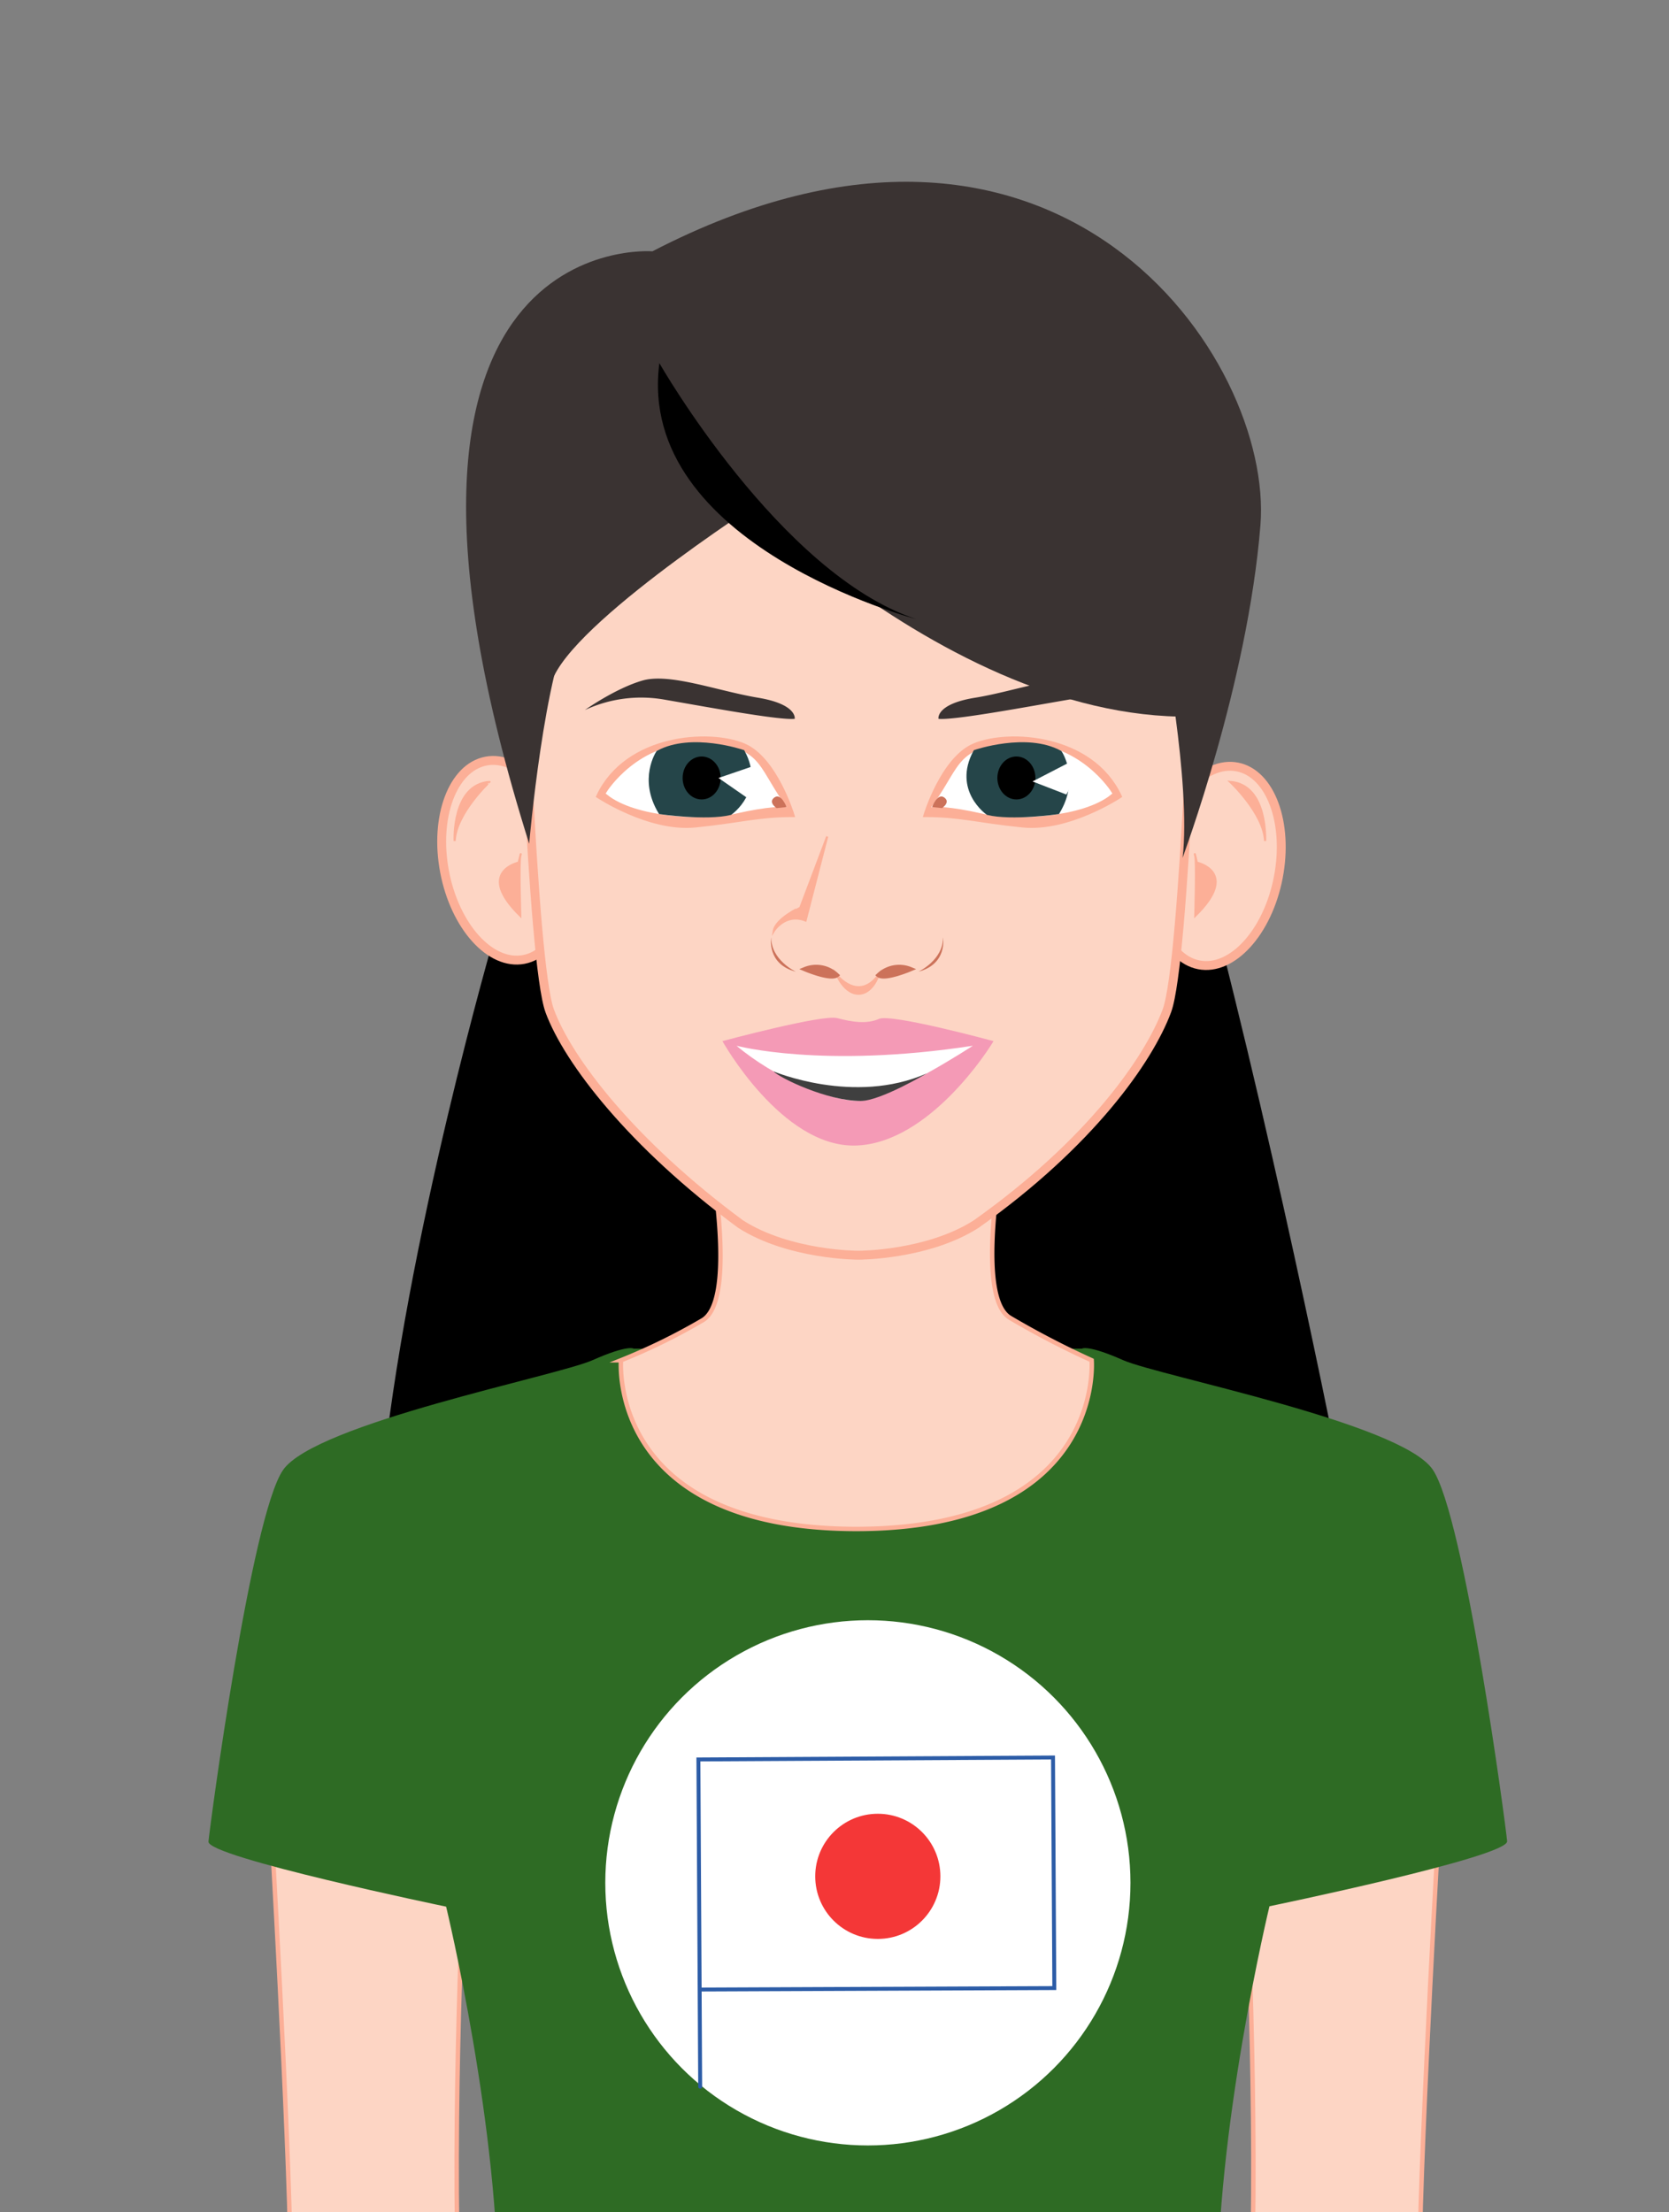 <svg id="Calque_1" data-name="Calque 1" xmlns="http://www.w3.org/2000/svg" xmlns:xlink="http://www.w3.org/1999/xlink" viewBox="0 0 375 497"><rect x="0" y="0" width="375" height="497" fill="#808080" stroke="none"/><defs><style>.cls-1,.cls-17{fill:none;}.cls-2{clip-path:url(#clip-path);}.cls-3,.cls-5{fill:#fdd5c4;}.cls-3,.cls-4,.cls-5,.cls-8{stroke:#fcaf97;}.cls-10,.cls-11,.cls-14,.cls-17,.cls-3,.cls-4,.cls-5,.cls-8,.cls-9{stroke-miterlimit:10;}.cls-3{stroke-width:2px;}.cls-4,.cls-8{fill:#fcaf97;}.cls-4{stroke-width:0.47px;}.cls-6{fill:#2e6b24;}.cls-7{fill:#3a3332;}.cls-10,.cls-11,.cls-8,.cls-9{stroke-width:0.97px;}.cls-12,.cls-9{fill:#fff;}.cls-9{stroke:#fff;}.cls-10{fill:#254549;stroke:#254549;}.cls-11{stroke:#000;}.cls-13,.cls-14{fill:#cc725a;}.cls-14{stroke:#cc725a;stroke-width:0.94px;}.cls-15{fill:#f49ab6;}.cls-16{fill:#3f3f3f;}.cls-17{stroke:#2c5ca7;stroke-linecap:round;stroke-width:0.88px;}.cls-18{fill:#f43737;}</style><clipPath id="clip-path"><rect id="_Rectangle_" data-name="&lt;Rectangle&gt;" class="cls-1" width="375" height="497"/></clipPath></defs><title>japanese-girl</title><path id="_Tracé_" data-name="&lt;Tracé&gt;" d="M111.32,209.41S91,279,85.67,334c-5.73,59.09,216.66,3.33,216.66,3.33S287.75,262.5,271.25,200C256.09,142.57,111.32,209.41,111.32,209.41Z"/><g id="_Ecrêter_le_groupe_" data-name="&lt;Ecrêter le groupe&gt;"><g class="cls-2"><ellipse id="_Tracé_2" data-name="&lt;Tracé&gt;" class="cls-3" cx="273.26" cy="193.26" rx="22.68" ry="13.8" transform="matrix(0.19, -0.98, 0.98, 0.19, 32.37, 425.61)"/><path id="_Tracé_3" data-name="&lt;Tracé&gt;" class="cls-4" d="M284.25,188.94s.65-12.63-7.84-13.28C276.41,175.66,283.93,182.67,284.25,188.94Z"/><path id="_Tracé_4" data-name="&lt;Tracé&gt;" class="cls-4" d="M268.56,205.74s.36-11.94,0-13.43.36,1.49.36,1.49S278.64,195.89,268.56,205.74Z"/><path id="_Tracé_5" data-name="&lt;Tracé&gt;" class="cls-5" d="M322.8,418.5s-4.83,86-3.64,96.16,12.61,97.83,13.21,131.84h-37.3s-15.95-84.91-14-129.66c1.74-40.64-1.2-98.34-1.2-98.34Z"/><path id="_Tracé_6" data-name="&lt;Tracé&gt;" class="cls-5" d="M61.42,418.5s4.83,86,3.64,96.16S52.45,612.49,51.85,646.5h37.3s15.95-84.91,14-129.66c-1.74-40.64,1.2-98.34,1.2-98.34Z"/><path id="_Tracé_7" data-name="&lt;Tracé&gt;" class="cls-6" d="M214.21,640H100.53s10.74-83.51,11.34-122.3-11.63-89.35-11.63-89.35-53.7-11.14-53.4-14.61,9.57-72.95,16.73-83.45,61.5-21.13,69.56-24.71,9.26-2.58,9.26-2.58H243.07s1.21-1,9.27,2.57,62.4,14.07,69.56,24.57,16.43,80,16.73,83.51-53.4,14.61-53.4,14.61S273,478.9,273.6,517.69,284.94,640,284.94,640H214.21Z"/><path id="_Tracé_8" data-name="&lt;Tracé&gt;" class="cls-5" d="M226.93,249.51s-9,41.18,0,46.55a192.3,192.3,0,0,0,18.35,9.54s3.14,37.9-53,37.9h.25c-56.17,0-53-37.9-53-37.9a136.92,136.92,0,0,0,18.35-9c9-5.38,0-46.81,0-46.81"/><ellipse id="_Tracé_9" data-name="&lt;Tracé&gt;" class="cls-3" cx="113.46" cy="193.26" rx="13.8" ry="22.68" transform="translate(-34.1 24.59) rotate(-10.76)"/><path id="_Tracé_10" data-name="&lt;Tracé&gt;" class="cls-4" d="M102.15,188.94s-.66-12.63,7.84-13.28C110,175.66,102.46,182.67,102.15,188.94Z"/><path id="_Tracé_11" data-name="&lt;Tracé&gt;" class="cls-4" d="M116.9,205.74s-.37-11.94,0-13.43-.37,1.49-.37,1.49S106.81,195.89,116.9,205.74Z"/><path id="_Tracé_12" data-name="&lt;Tracé&gt;" class="cls-3" d="M268.79,133.32s-2.48,82.62-6.6,93.74S244.75,257,219.34,275c-10.92,7-26.37,7-26.37,7h-.21s-15.45,0-26.37-7c-24.39-18-38.74-36.71-42.86-47.84s-6.59-93.79-6.59-93.79,8.46-48.23,76.14-48.23S268.79,133.32,268.79,133.32Z"/><path id="_Tracé_13" data-name="&lt;Tracé&gt;" class="cls-7" d="M131.41,159.52a30,30,0,0,1,18-2.32c10.34,1.79,25.74,4.65,29.15,4.29,0,0,.65-3.26-8.24-4.74-9.2-1.54-19.88-5.64-26-3.85S131.41,159.52,131.41,159.52Z"/><g id="_Groupe_" data-name="&lt;Groupe&gt;"><path id="_Tracé_14" data-name="&lt;Tracé&gt;" class="cls-8" d="M178,183.08s-3.84-12.64-10.91-15.61c-7.79-3.28-26.28-2.08-32.62,11.39,0,0,11.47,7.6,21.74,6.56S170.3,183.08,178,183.08Z"/><path id="_Tracé_15" data-name="&lt;Tracé&gt;" class="cls-9" d="M136.72,178.17s6.95-11.22,20.54-10.7,12.19,4.36,18.54,13.34c0,0-3-.22-10.54,1.5S142.8,183.07,136.72,178.17Z"/><path id="_Tracé_16" data-name="&lt;Tracé&gt;" class="cls-10" d="M147.88,169.09s-4,5.91.5,13.35c0,0,10.34,1.48,15.69.18,0,0,7.4-5.15,2.81-13.68C166.88,168.94,155.38,165,147.88,169.09Z"/><ellipse id="_Tracé_17" data-name="&lt;Tracé&gt;" class="cls-11" cx="157.65" cy="174.78" rx="3.79" ry="4.34"/><path id="_Tracé_18" data-name="&lt;Tracé&gt;" class="cls-12" d="M167.69,179.12l-6.25-4.34h0l7.28-2.49S170.78,175.13,167.69,179.12Z"/><path id="_Tracé_19" data-name="&lt;Tracé&gt;" class="cls-13" d="M174.49,181.55s-2-1.31-.49-2.39,2.73,2.15,2.73,2.15Z"/></g><path id="_Tracé_20" data-name="&lt;Tracé&gt;" class="cls-7" d="M258,159.52A30,30,0,0,0,240,157.2c-10.34,1.79-25.74,4.65-29.14,4.29,0,0-.66-3.31,8.24-4.74,9.2-1.49,19.87-5.64,26-3.85S258,159.52,258,159.52Z"/><g id="_Groupe_2" data-name="&lt;Groupe&gt;"><path id="_Tracé_21" data-name="&lt;Tracé&gt;" class="cls-8" d="M208,183.08s3.85-12.64,10.92-15.61c7.79-3.28,26.28-2.08,32.62,11.39,0,0-11.47,7.6-21.74,6.56S215.72,183.08,208,183.08Z"/><path id="_Tracé_22" data-name="&lt;Tracé&gt;" class="cls-9" d="M249.3,178.17s-7-11.22-20.54-10.7-12.2,4.36-18.54,13.34c0,0,3-.22,10.54,1.5S243.22,183.07,249.3,178.17Z"/><path id="_Tracé_23" data-name="&lt;Tracé&gt;" class="cls-10" d="M238.14,169.09s4,5.91-.5,13.35c0,0-10.34,1.48-15.69.18,0,0-7.4-5.15-2.81-13.68C219.14,168.94,230.64,165,238.14,169.09Z"/><ellipse id="_Tracé_24" data-name="&lt;Tracé&gt;" class="cls-11" cx="228.37" cy="174.78" rx="3.79" ry="4.34"/><path id="_Tracé_25" data-name="&lt;Tracé&gt;" class="cls-12" d="M239.59,178.5,232,175.56h0l7.74-4S242.44,173.92,239.59,178.5Z"/><path id="_Tracé_26" data-name="&lt;Tracé&gt;" class="cls-13" d="M211.66,181.55s2-1.31.49-2.39-2.74,2.15-2.74,2.15Z"/></g><path id="_Tracé_27" data-name="&lt;Tracé&gt;" class="cls-4" d="M197.38,219.08s-1.33,4.17-4.48,4.17-4.85-4.17-4.85-4.17S192.81,225.17,197.38,219.08Z"/><path id="_Tracé_28" data-name="&lt;Tracé&gt;" class="cls-14" d="M180.81,217.73a6.77,6.77,0,0,1,7.24,1.35C186.62,220.21,180.81,217.73,180.81,217.73Z"/><path id="_Tracé_29" data-name="&lt;Tracé&gt;" class="cls-14" d="M204.62,217.73a6.77,6.77,0,0,0-7.24,1.35C198.81,220.21,204.62,217.73,204.62,217.73Z"/><g id="_Groupe_3" data-name="&lt;Groupe&gt;"><path class="cls-13" d="M176.64,217.19a6.05,6.05,0,0,1-2.82-3.34A10.18,10.18,0,0,0,176.64,217.19Z"/><path class="cls-13" d="M173.28,210.58s-1.09,6,5.53,7.72c0,0-5.59-2.6-5.53-7.72Z"/></g><g id="_Groupe_4" data-name="&lt;Groupe&gt;"><path class="cls-13" d="M208.53,217.18a10.09,10.09,0,0,0,2.81-3.3A6,6,0,0,1,208.53,217.18Z"/><path class="cls-13" d="M211.89,210.58c.06,5.12-5.53,7.72-5.53,7.72,6.62-1.75,5.53-7.72,5.53-7.72Z"/></g><path id="_Tracé_30" data-name="&lt;Tracé&gt;" class="cls-4" d="M173.85,209.17s2.58-4.17,7.15-2.37l4.86-18.87-6,15.89S174.3,206.36,173.85,209.17Z"/><g id="_Groupe_5" data-name="&lt;Groupe&gt;"><path id="_Tracé_31" data-name="&lt;Tracé&gt;" class="cls-15" d="M162.32,233.9s13.31,23.88,29.9,23.46,30.21-22,31-23.46c0,0-22.92-6.23-25.71-5s-6.06.71-9.4-.17S162.32,233.9,162.32,233.9Z"/><path id="_Tracé_32" data-name="&lt;Tracé&gt;" class="cls-12" d="M165.49,234.94s19.26,5.19,53.1,0c0,0-19,12.4-25.64,12.4S173.85,242,165.49,234.94Z"/><path id="_Tracé_33" data-name="&lt;Tracé&gt;" class="cls-16" d="M173.76,240.68s18.15,7.7,34.5.46c0,0-10.43,6.2-14.87,6.2C185.89,247.34,175.32,242.24,173.76,240.68Z"/></g></g></g><circle id="_Tracé_34" data-name="&lt;Tracé&gt;" class="cls-12" cx="195" cy="423" r="59"/><g id="_Groupe_6" data-name="&lt;Groupe&gt;"><rect id="_Rectangle_2" data-name="&lt;Rectangle&gt;" class="cls-12" x="156.95" y="395.23" width="79.91" height="51.46" transform="translate(-0.53 0.25) rotate(-0.07)"/><polyline id="_Tracé_35" data-name="&lt;Tracé&gt;" class="cls-17" points="157.32 468.8 156.92 395.28 236.6 394.84 236.89 446.64 157.21 446.97"/></g><circle id="_Tracé_36" data-name="&lt;Tracé&gt;" class="cls-18" cx="197.23" cy="421.54" r="14.06"/><path id="_Tracé_37" data-name="&lt;Tracé&gt;" class="cls-7" d="M283.2,118c3-37.27-45.32-108.79-136.61-61.54,0,0-71.42-5.77-27.69,133.09,0,0,3.39-39.23,9.95-50.42S150.93,116.37,151.59,97c0,0,.62,6.53,11.46,11.38,0,0,47.63,19.88,76,11.85,20.56,4.32,22.06,22,22.06,22s6.57,33.71,4.6,50.5C265.67,192.67,280.33,153.75,283.2,118Z"/><path id="_Tracé_38" data-name="&lt;Tracé&gt;" class="cls-7" d="M151.59,97s57.17,64.89,116.21,64c0,0,19.07-60-11.22-67.35S164.54,72.2,151.59,97Z"/><path id="_Tracé_39" data-name="&lt;Tracé&gt;" class="cls-7" d="M174.5,110.34s-43.13,27.3-50,41.5c-7.5,15.49-8.5-35.1-8.5-35.1l11.5-35.16,15-9.08,34.33,40.82"/><path id="_Tracé_40" data-name="&lt;Tracé&gt;" d="M148.15,81.58s27,47.33,57.69,57.51C205.84,139.09,142.79,122.48,148.15,81.58Z"/></svg>